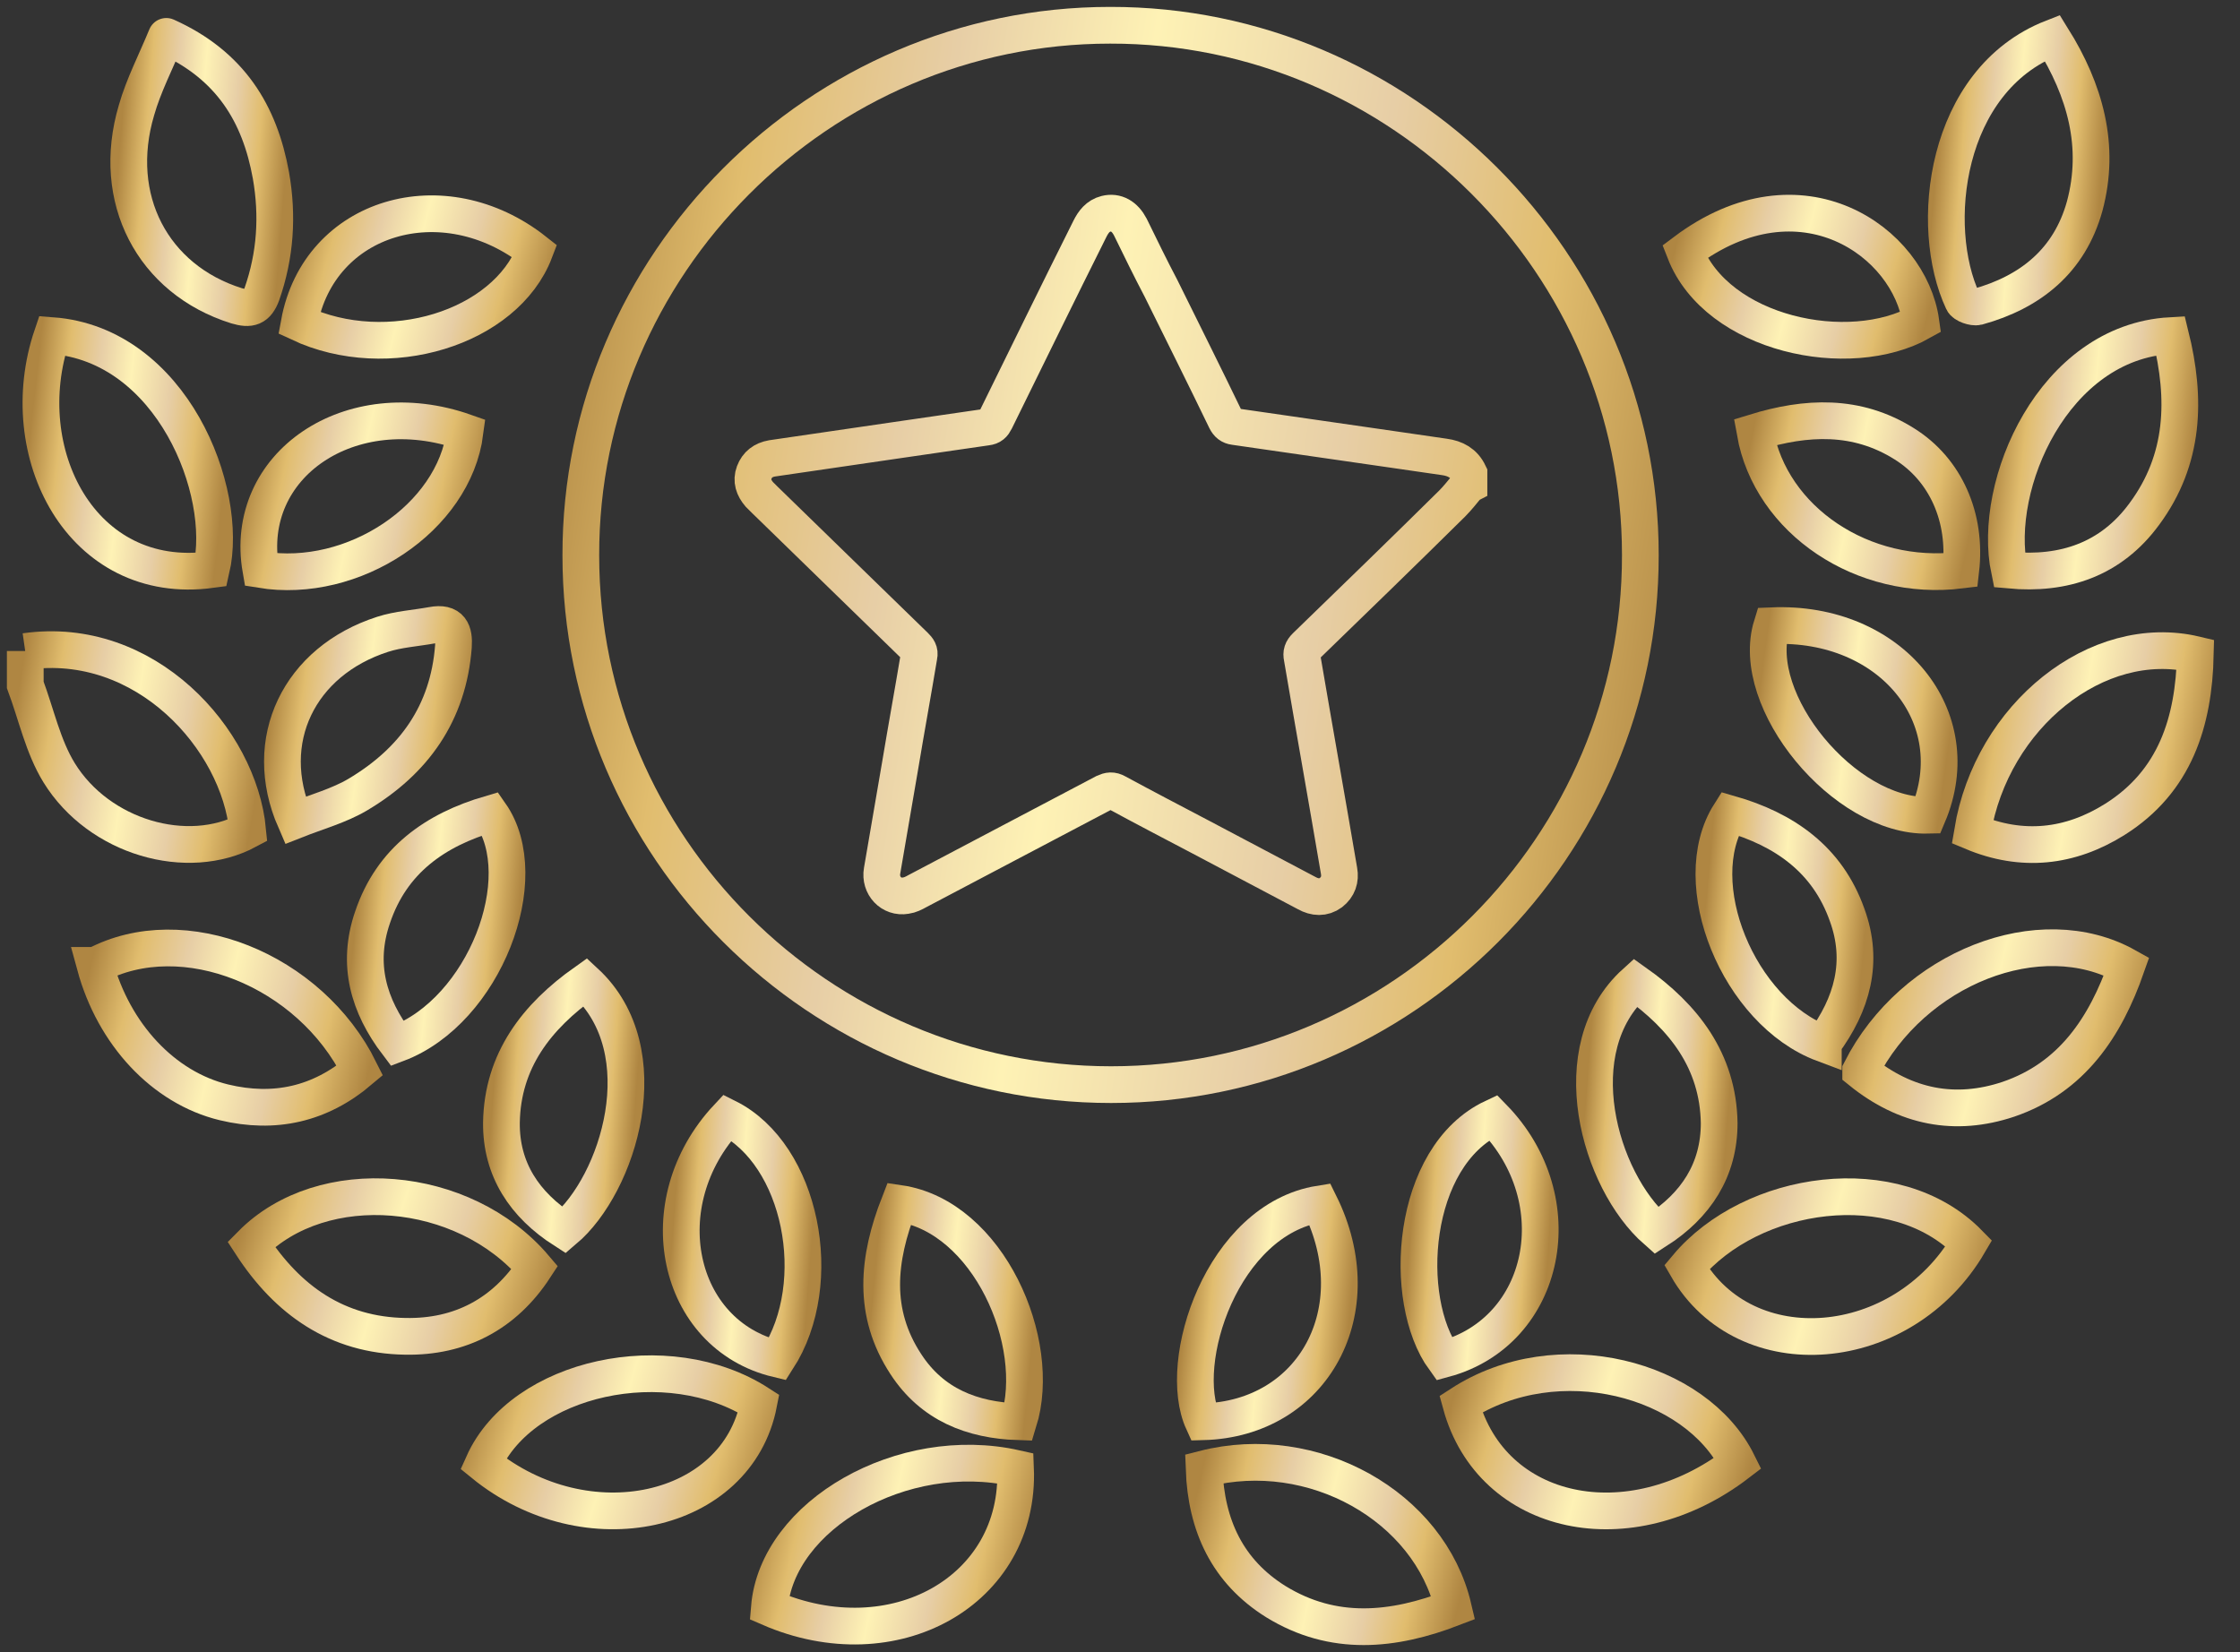 <svg width="61" height="45" viewBox="0 0 61 45" fill="none" xmlns="http://www.w3.org/2000/svg">
    <rect x="0" y="0" width="61" height="45" fill="#333333" stroke="none"/>
    <g clip-path="url(#clip0_303_7334)">
    <path d="M0.688 17.744C3.964 17.276 6.511 20.139 6.745 22.617C5.107 23.498 2.698 22.81 1.611 21.048C1.17 20.332 0.991 19.465 0.688 18.653C0.688 18.35 0.688 18.033 0.688 17.73V17.744Z" stroke="url(#paint0_linear_303_7334)" stroke-miterlimit="10"/>
    <path d="M53.714 22.658C54.237 19.492 57.114 17.193 59.784 17.826C59.743 19.657 59.234 21.282 57.596 22.314C56.37 23.085 55.063 23.223 53.714 22.658Z" stroke="url(#paint1_linear_303_7334)" stroke-miterlimit="10"/>
    <path d="M1.418 9.14C4.68 9.388 6.25 13.38 5.754 15.514C2.202 15.996 0.344 12.306 1.418 9.14V9.14Z" stroke="url(#paint2_linear_303_7334)" stroke-miterlimit="10"/>
    <path d="M54.719 15.528C54.237 13.215 55.916 9.319 59.11 9.14C59.536 10.861 59.495 12.513 58.394 14C57.486 15.239 56.205 15.665 54.719 15.528V15.528Z" stroke="url(#paint3_linear_303_7334)" stroke-miterlimit="10"/>
    <path d="M4.529 0.991C6.277 1.776 7.075 3.097 7.378 4.777C7.571 5.878 7.502 6.952 7.131 8.012C6.993 8.383 6.814 8.438 6.442 8.328C4.157 7.612 3.001 5.41 3.717 3.001C3.909 2.326 4.24 1.693 4.529 0.991V0.991Z" stroke="url(#paint4_linear_303_7334)" stroke-miterlimit="10" stroke-linejoin="round"/>
    <path d="M55.889 1.032C56.783 2.464 57.21 3.978 56.77 5.616C56.357 7.103 55.297 7.957 53.851 8.356C53.741 8.383 53.493 8.301 53.452 8.204C52.502 6.181 52.943 2.189 55.889 1.032V1.032Z" stroke="url(#paint5_linear_303_7334)" stroke-miterlimit="10"/>
    <path d="M27.655 39.989C27.793 43.321 24.338 45.262 20.951 43.789C21.158 41.256 24.585 39.301 27.655 39.989V39.989Z" stroke="url(#paint6_linear_303_7334)" stroke-miterlimit="10"/>
    <path d="M32.79 40.003C35.749 39.246 38.929 41.022 39.576 43.789C37.938 44.422 36.314 44.587 34.745 43.623C33.423 42.798 32.845 41.545 32.79 40.003Z" stroke="url(#paint7_linear_303_7334)" stroke-miterlimit="10"/>
    <path d="M2.602 26.293C4.983 25.026 8.438 26.403 9.801 29.156C8.714 30.078 7.475 30.354 6.098 30.023C4.446 29.624 3.097 28.165 2.588 26.293H2.602Z" stroke="url(#paint8_linear_303_7334)" stroke-miterlimit="10"/>
    <path d="M50.671 29.156C52.089 26.361 55.558 24.998 57.912 26.32C57.334 27.972 56.425 29.348 54.691 29.94C53.246 30.422 51.897 30.161 50.671 29.169V29.156Z" stroke="url(#paint9_linear_303_7334)" stroke-miterlimit="10"/>
    <path d="M14.564 34.524C13.738 35.791 12.527 36.424 11.04 36.396C9.182 36.369 7.833 35.419 6.841 33.891C8.782 31.923 12.623 32.239 14.564 34.524Z" stroke="url(#paint10_linear_303_7334)" stroke-miterlimit="10"/>
    <path d="M53.617 33.864C51.814 36.947 47.533 37.291 45.936 34.511C47.698 32.404 51.608 31.812 53.617 33.864Z" stroke="url(#paint11_linear_303_7334)" stroke-miterlimit="10"/>
    <path d="M13.16 39.865C14.22 37.498 18.184 36.63 20.662 38.227C20.07 41.256 15.968 42.151 13.16 39.865V39.865Z" stroke="url(#paint12_linear_303_7334)" stroke-miterlimit="10"/>
    <path d="M47.326 39.852C44.367 42.123 40.622 41.311 39.783 38.241C42.412 36.534 46.184 37.539 47.326 39.852V39.852Z" stroke="url(#paint13_linear_303_7334)" stroke-miterlimit="10"/>
    <path d="M15.362 33.506C14.289 32.818 13.642 31.854 13.655 30.574C13.683 28.881 14.619 27.683 15.941 26.747C17.978 28.633 16.849 32.253 15.362 33.506Z" stroke="url(#paint14_linear_303_7334)" stroke-miterlimit="10"/>
    <path d="M45.11 33.519C43.541 32.143 42.536 28.564 44.532 26.761C45.853 27.697 46.789 28.894 46.817 30.587C46.817 31.868 46.184 32.831 45.11 33.519V33.519Z" stroke="url(#paint15_linear_303_7334)" stroke-miterlimit="10"/>
    <path d="M24.489 32.776C26.912 33.134 28.412 36.562 27.738 38.723C26.471 38.682 25.384 38.255 24.668 37.154C23.746 35.749 23.897 34.29 24.489 32.776Z" stroke="url(#paint16_linear_303_7334)" stroke-miterlimit="10"/>
    <path d="M35.942 32.79C37.374 35.681 35.777 38.641 32.762 38.723C32.019 37.099 33.285 33.217 35.942 32.79Z" stroke="url(#paint17_linear_303_7334)" stroke-miterlimit="10"/>
    <path d="M13.353 22.163C14.578 23.911 13.188 27.532 10.82 28.426C10.035 27.394 9.705 26.265 10.145 24.985C10.668 23.429 11.852 22.603 13.353 22.163Z" stroke="url(#paint18_linear_303_7334)" stroke-miterlimit="10"/>
    <path d="M49.653 28.426C47.34 27.559 45.908 24.049 47.106 22.163C48.593 22.59 49.763 23.402 50.3 24.916C50.768 26.196 50.437 27.352 49.653 28.413V28.426Z" stroke="url(#paint19_linear_303_7334)" stroke-miterlimit="10"/>
    <path d="M12.664 11.77C12.361 14.11 9.622 15.927 7.103 15.514C6.607 12.665 9.54 10.669 12.664 11.77Z" stroke="url(#paint20_linear_303_7334)" stroke-miterlimit="10"/>
    <path d="M53.397 15.528C50.74 15.858 48.221 14.179 47.794 11.77C49.185 11.343 50.561 11.274 51.855 12.086C52.984 12.788 53.562 14.096 53.397 15.528Z" stroke="url(#paint21_linear_303_7334)" stroke-miterlimit="10"/>
    <path d="M8.149 8.796C8.686 5.878 12.072 4.873 14.564 6.841C13.766 8.934 10.558 9.925 8.149 8.796Z" stroke="url(#paint22_linear_303_7334)" stroke-miterlimit="10"/>
    <path d="M45.881 6.855C49.047 4.474 52.007 6.594 52.31 8.769C50.355 9.87 46.762 9.113 45.881 6.855Z" stroke="url(#paint23_linear_303_7334)" stroke-miterlimit="10"/>
    <path d="M8.039 22.342C7.089 20.167 8.149 18.006 10.421 17.276C10.847 17.138 11.315 17.111 11.77 17.028C12.279 16.932 12.375 17.207 12.348 17.606C12.21 19.423 11.274 20.731 9.746 21.64C9.237 21.942 8.631 22.108 8.039 22.342V22.342Z" stroke="url(#paint24_linear_303_7334)" stroke-miterlimit="10"/>
    <path d="M48.249 17.042C51.497 16.904 53.631 19.534 52.502 22.204C50.231 22.259 47.615 19.093 48.249 17.042V17.042Z" stroke="url(#paint25_linear_303_7334)" stroke-miterlimit="10"/>
    <path d="M19.809 30.436C21.819 31.441 22.521 34.924 21.172 37.016C18.405 36.355 17.634 32.762 19.809 30.436Z" stroke="url(#paint26_linear_303_7334)" stroke-miterlimit="10"/>
    <path d="M40.664 30.436C42.852 32.68 42.123 36.259 39.328 37.016C38.158 35.405 38.406 31.496 40.664 30.436Z" stroke="url(#paint27_linear_303_7334)" stroke-miterlimit="10"/>
    <path d="M30.23 0.688C22.3 0.688 15.803 7.213 15.817 15.129C15.817 23.071 22.314 29.541 30.257 29.541C38.2 29.541 44.683 23.044 44.67 15.115C44.67 7.186 38.158 0.674 30.23 0.688ZM39.976 13.215C39.838 13.38 39.7 13.559 39.549 13.711C38.227 15.018 36.892 16.312 35.557 17.606C35.46 17.703 35.433 17.785 35.46 17.909C35.791 19.85 36.135 21.777 36.465 23.718C36.507 23.952 36.438 24.159 36.245 24.31C36.039 24.462 35.805 24.448 35.584 24.324C34.621 23.815 33.657 23.305 32.694 22.796C31.936 22.397 31.166 21.997 30.408 21.585C30.285 21.516 30.202 21.529 30.078 21.585C28.385 22.479 26.678 23.374 24.985 24.269C24.888 24.324 24.778 24.379 24.668 24.393C24.269 24.462 23.952 24.117 24.021 23.718C24.186 22.755 24.352 21.791 24.517 20.827C24.682 19.836 24.861 18.859 25.026 17.868C25.054 17.744 24.998 17.675 24.916 17.593C23.553 16.271 22.19 14.936 20.828 13.614C20.772 13.559 20.731 13.518 20.676 13.463C20.525 13.284 20.456 13.091 20.538 12.871C20.621 12.651 20.786 12.527 21.02 12.485C22.149 12.32 23.278 12.155 24.407 11.99C25.233 11.866 26.045 11.756 26.871 11.632C26.994 11.618 27.05 11.563 27.105 11.453C27.958 9.719 28.812 7.97 29.679 6.236C29.775 6.043 29.899 5.878 30.119 5.823C30.395 5.754 30.629 5.892 30.78 6.181C31.055 6.745 31.331 7.31 31.62 7.86C32.212 9.058 32.804 10.242 33.382 11.439C33.437 11.549 33.506 11.604 33.616 11.618C35.047 11.825 36.479 12.031 37.911 12.238C38.379 12.306 38.847 12.375 39.329 12.444C39.631 12.485 39.865 12.609 40.003 12.898V13.201L39.976 13.215Z" stroke="url(#paint28_linear_303_7334)" stroke-miterlimit="10"/>
    </g>
    <defs>
    <linearGradient id="paint0_linear_303_7334" x1="0.688" y1="17.693" x2="7.453" y2="18.847" gradientUnits="userSpaceOnUse">
    <stop stop-color="#AF8642"/>
    <stop offset="0.151" stop-color="#E1BD6E"/>
    <stop offset="0.312" stop-color="#E7CEA6"/>
    <stop offset="0.474" stop-color="#FEF2B5"/>
    <stop offset="0.677" stop-color="#E7CEA6"/>
    <stop offset="0.828" stop-color="#E1BD6E"/>
    <stop offset="1" stop-color="#AF8642"/>
    </linearGradient>
    <linearGradient id="paint1_linear_303_7334" x1="53.714" y1="17.721" x2="60.492" y2="18.885" gradientUnits="userSpaceOnUse">
    <stop stop-color="#AF8642"/>
    <stop offset="0.151" stop-color="#E1BD6E"/>
    <stop offset="0.312" stop-color="#E7CEA6"/>
    <stop offset="0.474" stop-color="#FEF2B5"/>
    <stop offset="0.677" stop-color="#E7CEA6"/>
    <stop offset="0.828" stop-color="#E1BD6E"/>
    <stop offset="1" stop-color="#AF8642"/>
    </linearGradient>
    <linearGradient id="paint2_linear_303_7334" x1="1.115" y1="9.14" x2="6.485" y2="9.732" gradientUnits="userSpaceOnUse">
    <stop stop-color="#AF8642"/>
    <stop offset="0.151" stop-color="#E1BD6E"/>
    <stop offset="0.312" stop-color="#E7CEA6"/>
    <stop offset="0.474" stop-color="#FEF2B5"/>
    <stop offset="0.677" stop-color="#E7CEA6"/>
    <stop offset="0.828" stop-color="#E1BD6E"/>
    <stop offset="1" stop-color="#AF8642"/>
    </linearGradient>
    <linearGradient id="paint3_linear_303_7334" x1="54.637" y1="9.14" x2="60.002" y2="9.731" gradientUnits="userSpaceOnUse">
    <stop stop-color="#AF8642"/>
    <stop offset="0.151" stop-color="#E1BD6E"/>
    <stop offset="0.312" stop-color="#E7CEA6"/>
    <stop offset="0.474" stop-color="#FEF2B5"/>
    <stop offset="0.677" stop-color="#E7CEA6"/>
    <stop offset="0.828" stop-color="#E1BD6E"/>
    <stop offset="1" stop-color="#AF8642"/>
    </linearGradient>
    <linearGradient id="paint4_linear_303_7334" x1="3.506" y1="0.991" x2="8.048" y2="1.357" gradientUnits="userSpaceOnUse">
    <stop stop-color="#AF8642"/>
    <stop offset="0.151" stop-color="#E1BD6E"/>
    <stop offset="0.312" stop-color="#E7CEA6"/>
    <stop offset="0.474" stop-color="#FEF2B5"/>
    <stop offset="0.677" stop-color="#E7CEA6"/>
    <stop offset="0.828" stop-color="#E1BD6E"/>
    <stop offset="1" stop-color="#AF8642"/>
    </linearGradient>
    <linearGradient id="paint5_linear_303_7334" x1="53.003" y1="1.032" x2="57.505" y2="1.394" gradientUnits="userSpaceOnUse">
    <stop stop-color="#AF8642"/>
    <stop offset="0.151" stop-color="#E1BD6E"/>
    <stop offset="0.312" stop-color="#E7CEA6"/>
    <stop offset="0.474" stop-color="#FEF2B5"/>
    <stop offset="0.677" stop-color="#E7CEA6"/>
    <stop offset="0.828" stop-color="#E1BD6E"/>
    <stop offset="1" stop-color="#AF8642"/>
    </linearGradient>
    <linearGradient id="paint6_linear_303_7334" x1="20.951" y1="39.85" x2="28.287" y2="41.507" gradientUnits="userSpaceOnUse">
    <stop stop-color="#AF8642"/>
    <stop offset="0.151" stop-color="#E1BD6E"/>
    <stop offset="0.312" stop-color="#E7CEA6"/>
    <stop offset="0.474" stop-color="#FEF2B5"/>
    <stop offset="0.677" stop-color="#E7CEA6"/>
    <stop offset="0.828" stop-color="#E1BD6E"/>
    <stop offset="1" stop-color="#AF8642"/>
    </linearGradient>
    <linearGradient id="paint7_linear_303_7334" x1="32.79" y1="39.828" x2="40.21" y2="41.508" gradientUnits="userSpaceOnUse">
    <stop stop-color="#AF8642"/>
    <stop offset="0.151" stop-color="#E1BD6E"/>
    <stop offset="0.312" stop-color="#E7CEA6"/>
    <stop offset="0.474" stop-color="#FEF2B5"/>
    <stop offset="0.677" stop-color="#E7CEA6"/>
    <stop offset="0.828" stop-color="#E1BD6E"/>
    <stop offset="1" stop-color="#AF8642"/>
    </linearGradient>
    <linearGradient id="paint8_linear_303_7334" x1="2.588" y1="25.818" x2="10.397" y2="27.758" gradientUnits="userSpaceOnUse">
    <stop stop-color="#AF8642"/>
    <stop offset="0.151" stop-color="#E1BD6E"/>
    <stop offset="0.312" stop-color="#E7CEA6"/>
    <stop offset="0.474" stop-color="#FEF2B5"/>
    <stop offset="0.677" stop-color="#E7CEA6"/>
    <stop offset="0.828" stop-color="#E1BD6E"/>
    <stop offset="1" stop-color="#AF8642"/>
    </linearGradient>
    <linearGradient id="paint9_linear_303_7334" x1="50.671" y1="25.811" x2="58.512" y2="27.756" gradientUnits="userSpaceOnUse">
    <stop stop-color="#AF8642"/>
    <stop offset="0.151" stop-color="#E1BD6E"/>
    <stop offset="0.312" stop-color="#E7CEA6"/>
    <stop offset="0.474" stop-color="#FEF2B5"/>
    <stop offset="0.677" stop-color="#E7CEA6"/>
    <stop offset="0.828" stop-color="#E1BD6E"/>
    <stop offset="1" stop-color="#AF8642"/>
    </linearGradient>
    <linearGradient id="paint10_linear_303_7334" x1="6.841" y1="32.593" x2="14.97" y2="35.058" gradientUnits="userSpaceOnUse">
    <stop stop-color="#AF8642"/>
    <stop offset="0.151" stop-color="#E1BD6E"/>
    <stop offset="0.312" stop-color="#E7CEA6"/>
    <stop offset="0.474" stop-color="#FEF2B5"/>
    <stop offset="0.677" stop-color="#E7CEA6"/>
    <stop offset="0.828" stop-color="#E1BD6E"/>
    <stop offset="1" stop-color="#AF8642"/>
    </linearGradient>
    <linearGradient id="paint11_linear_303_7334" x1="45.936" y1="32.594" x2="54.03" y2="35.034" gradientUnits="userSpaceOnUse">
    <stop stop-color="#AF8642"/>
    <stop offset="0.151" stop-color="#E1BD6E"/>
    <stop offset="0.312" stop-color="#E7CEA6"/>
    <stop offset="0.474" stop-color="#FEF2B5"/>
    <stop offset="0.677" stop-color="#E7CEA6"/>
    <stop offset="0.828" stop-color="#E1BD6E"/>
    <stop offset="1" stop-color="#AF8642"/>
    </linearGradient>
    <linearGradient id="paint12_linear_303_7334" x1="13.16" y1="37.415" x2="21.071" y2="39.789" gradientUnits="userSpaceOnUse">
    <stop stop-color="#AF8642"/>
    <stop offset="0.151" stop-color="#E1BD6E"/>
    <stop offset="0.312" stop-color="#E7CEA6"/>
    <stop offset="0.474" stop-color="#FEF2B5"/>
    <stop offset="0.677" stop-color="#E7CEA6"/>
    <stop offset="0.828" stop-color="#E1BD6E"/>
    <stop offset="1" stop-color="#AF8642"/>
    </linearGradient>
    <linearGradient id="paint13_linear_303_7334" x1="39.783" y1="37.385" x2="47.741" y2="39.767" gradientUnits="userSpaceOnUse">
    <stop stop-color="#AF8642"/>
    <stop offset="0.151" stop-color="#E1BD6E"/>
    <stop offset="0.312" stop-color="#E7CEA6"/>
    <stop offset="0.474" stop-color="#FEF2B5"/>
    <stop offset="0.677" stop-color="#E7CEA6"/>
    <stop offset="0.828" stop-color="#E1BD6E"/>
    <stop offset="1" stop-color="#AF8642"/>
    </linearGradient>
    <linearGradient id="paint14_linear_303_7334" x1="13.655" y1="26.747" x2="17.531" y2="27.037" gradientUnits="userSpaceOnUse">
    <stop stop-color="#AF8642"/>
    <stop offset="0.151" stop-color="#E1BD6E"/>
    <stop offset="0.312" stop-color="#E7CEA6"/>
    <stop offset="0.474" stop-color="#FEF2B5"/>
    <stop offset="0.677" stop-color="#E7CEA6"/>
    <stop offset="0.828" stop-color="#E1BD6E"/>
    <stop offset="1" stop-color="#AF8642"/>
    </linearGradient>
    <linearGradient id="paint15_linear_303_7334" x1="43.421" y1="26.761" x2="47.303" y2="27.052" gradientUnits="userSpaceOnUse">
    <stop stop-color="#AF8642"/>
    <stop offset="0.151" stop-color="#E1BD6E"/>
    <stop offset="0.312" stop-color="#E7CEA6"/>
    <stop offset="0.474" stop-color="#FEF2B5"/>
    <stop offset="0.677" stop-color="#E7CEA6"/>
    <stop offset="0.828" stop-color="#E1BD6E"/>
    <stop offset="1" stop-color="#AF8642"/>
    </linearGradient>
    <linearGradient id="paint16_linear_303_7334" x1="24.011" y1="32.776" x2="28.439" y2="33.209" gradientUnits="userSpaceOnUse">
    <stop stop-color="#AF8642"/>
    <stop offset="0.151" stop-color="#E1BD6E"/>
    <stop offset="0.312" stop-color="#E7CEA6"/>
    <stop offset="0.474" stop-color="#FEF2B5"/>
    <stop offset="0.677" stop-color="#E7CEA6"/>
    <stop offset="0.828" stop-color="#E1BD6E"/>
    <stop offset="1" stop-color="#AF8642"/>
    </linearGradient>
    <linearGradient id="paint17_linear_303_7334" x1="32.552" y1="32.79" x2="37.016" y2="33.231" gradientUnits="userSpaceOnUse">
    <stop stop-color="#AF8642"/>
    <stop offset="0.151" stop-color="#E1BD6E"/>
    <stop offset="0.312" stop-color="#E7CEA6"/>
    <stop offset="0.474" stop-color="#FEF2B5"/>
    <stop offset="0.677" stop-color="#E7CEA6"/>
    <stop offset="0.828" stop-color="#E1BD6E"/>
    <stop offset="1" stop-color="#AF8642"/>
    </linearGradient>
    <linearGradient id="paint18_linear_303_7334" x1="9.948" y1="22.163" x2="14.346" y2="22.568" gradientUnits="userSpaceOnUse">
    <stop stop-color="#AF8642"/>
    <stop offset="0.151" stop-color="#E1BD6E"/>
    <stop offset="0.312" stop-color="#E7CEA6"/>
    <stop offset="0.474" stop-color="#FEF2B5"/>
    <stop offset="0.677" stop-color="#E7CEA6"/>
    <stop offset="0.828" stop-color="#E1BD6E"/>
    <stop offset="1" stop-color="#AF8642"/>
    </linearGradient>
    <linearGradient id="paint19_linear_303_7334" x1="46.674" y1="22.163" x2="51.052" y2="22.564" gradientUnits="userSpaceOnUse">
    <stop stop-color="#AF8642"/>
    <stop offset="0.151" stop-color="#E1BD6E"/>
    <stop offset="0.312" stop-color="#E7CEA6"/>
    <stop offset="0.474" stop-color="#FEF2B5"/>
    <stop offset="0.677" stop-color="#E7CEA6"/>
    <stop offset="0.828" stop-color="#E1BD6E"/>
    <stop offset="1" stop-color="#AF8642"/>
    </linearGradient>
    <linearGradient id="paint20_linear_303_7334" x1="7.048" y1="11.462" x2="13.245" y2="12.727" gradientUnits="userSpaceOnUse">
    <stop stop-color="#AF8642"/>
    <stop offset="0.151" stop-color="#E1BD6E"/>
    <stop offset="0.312" stop-color="#E7CEA6"/>
    <stop offset="0.474" stop-color="#FEF2B5"/>
    <stop offset="0.677" stop-color="#E7CEA6"/>
    <stop offset="0.828" stop-color="#E1BD6E"/>
    <stop offset="1" stop-color="#AF8642"/>
    </linearGradient>
    <linearGradient id="paint21_linear_303_7334" x1="47.794" y1="11.459" x2="54.006" y2="12.73" gradientUnits="userSpaceOnUse">
    <stop stop-color="#AF8642"/>
    <stop offset="0.151" stop-color="#E1BD6E"/>
    <stop offset="0.312" stop-color="#E7CEA6"/>
    <stop offset="0.474" stop-color="#FEF2B5"/>
    <stop offset="0.677" stop-color="#E7CEA6"/>
    <stop offset="0.828" stop-color="#E1BD6E"/>
    <stop offset="1" stop-color="#AF8642"/>
    </linearGradient>
    <linearGradient id="paint22_linear_303_7334" x1="8.149" y1="5.822" x2="14.993" y2="7.725" gradientUnits="userSpaceOnUse">
    <stop stop-color="#AF8642"/>
    <stop offset="0.151" stop-color="#E1BD6E"/>
    <stop offset="0.312" stop-color="#E7CEA6"/>
    <stop offset="0.474" stop-color="#FEF2B5"/>
    <stop offset="0.677" stop-color="#E7CEA6"/>
    <stop offset="0.828" stop-color="#E1BD6E"/>
    <stop offset="1" stop-color="#AF8642"/>
    </linearGradient>
    <linearGradient id="paint23_linear_303_7334" x1="45.881" y1="5.806" x2="52.742" y2="7.71" gradientUnits="userSpaceOnUse">
    <stop stop-color="#AF8642"/>
    <stop offset="0.151" stop-color="#E1BD6E"/>
    <stop offset="0.312" stop-color="#E7CEA6"/>
    <stop offset="0.474" stop-color="#FEF2B5"/>
    <stop offset="0.677" stop-color="#E7CEA6"/>
    <stop offset="0.828" stop-color="#E1BD6E"/>
    <stop offset="1" stop-color="#AF8642"/>
    </linearGradient>
    <linearGradient id="paint24_linear_303_7334" x1="7.691" y1="17.009" x2="12.959" y2="17.697" gradientUnits="userSpaceOnUse">
    <stop stop-color="#AF8642"/>
    <stop offset="0.151" stop-color="#E1BD6E"/>
    <stop offset="0.312" stop-color="#E7CEA6"/>
    <stop offset="0.474" stop-color="#FEF2B5"/>
    <stop offset="0.677" stop-color="#E7CEA6"/>
    <stop offset="0.828" stop-color="#E1BD6E"/>
    <stop offset="1" stop-color="#AF8642"/>
    </linearGradient>
    <linearGradient id="paint25_linear_303_7334" x1="48.153" y1="17.037" x2="53.408" y2="17.744" gradientUnits="userSpaceOnUse">
    <stop stop-color="#AF8642"/>
    <stop offset="0.151" stop-color="#E1BD6E"/>
    <stop offset="0.312" stop-color="#E7CEA6"/>
    <stop offset="0.474" stop-color="#FEF2B5"/>
    <stop offset="0.677" stop-color="#E7CEA6"/>
    <stop offset="0.828" stop-color="#E1BD6E"/>
    <stop offset="1" stop-color="#AF8642"/>
    </linearGradient>
    <linearGradient id="paint26_linear_303_7334" x1="18.552" y1="30.436" x2="22.34" y2="30.721" gradientUnits="userSpaceOnUse">
    <stop stop-color="#AF8642"/>
    <stop offset="0.151" stop-color="#E1BD6E"/>
    <stop offset="0.312" stop-color="#E7CEA6"/>
    <stop offset="0.474" stop-color="#FEF2B5"/>
    <stop offset="0.677" stop-color="#E7CEA6"/>
    <stop offset="0.828" stop-color="#E1BD6E"/>
    <stop offset="1" stop-color="#AF8642"/>
    </linearGradient>
    <linearGradient id="paint27_linear_303_7334" x1="38.641" y1="30.436" x2="42.416" y2="30.719" gradientUnits="userSpaceOnUse">
    <stop stop-color="#AF8642"/>
    <stop offset="0.151" stop-color="#E1BD6E"/>
    <stop offset="0.312" stop-color="#E7CEA6"/>
    <stop offset="0.474" stop-color="#FEF2B5"/>
    <stop offset="0.677" stop-color="#E7CEA6"/>
    <stop offset="0.828" stop-color="#E1BD6E"/>
    <stop offset="1" stop-color="#AF8642"/>
    </linearGradient>
    <linearGradient id="paint28_linear_303_7334" x1="15.817" y1="0.688" x2="48.257" y2="5.536" gradientUnits="userSpaceOnUse">
    <stop stop-color="#AF8642"/>
    <stop offset="0.151" stop-color="#E1BD6E"/>
    <stop offset="0.312" stop-color="#E7CEA6"/>
    <stop offset="0.474" stop-color="#FEF2B5"/>
    <stop offset="0.677" stop-color="#E7CEA6"/>
    <stop offset="0.828" stop-color="#E1BD6E"/>
    <stop offset="1" stop-color="#AF8642"/>
    </linearGradient>
    <clipPath id="clip0_303_7334">
    <rect width="60.486" height="45" fill="white"/>
    </clipPath>
    </defs>
    </svg>
    